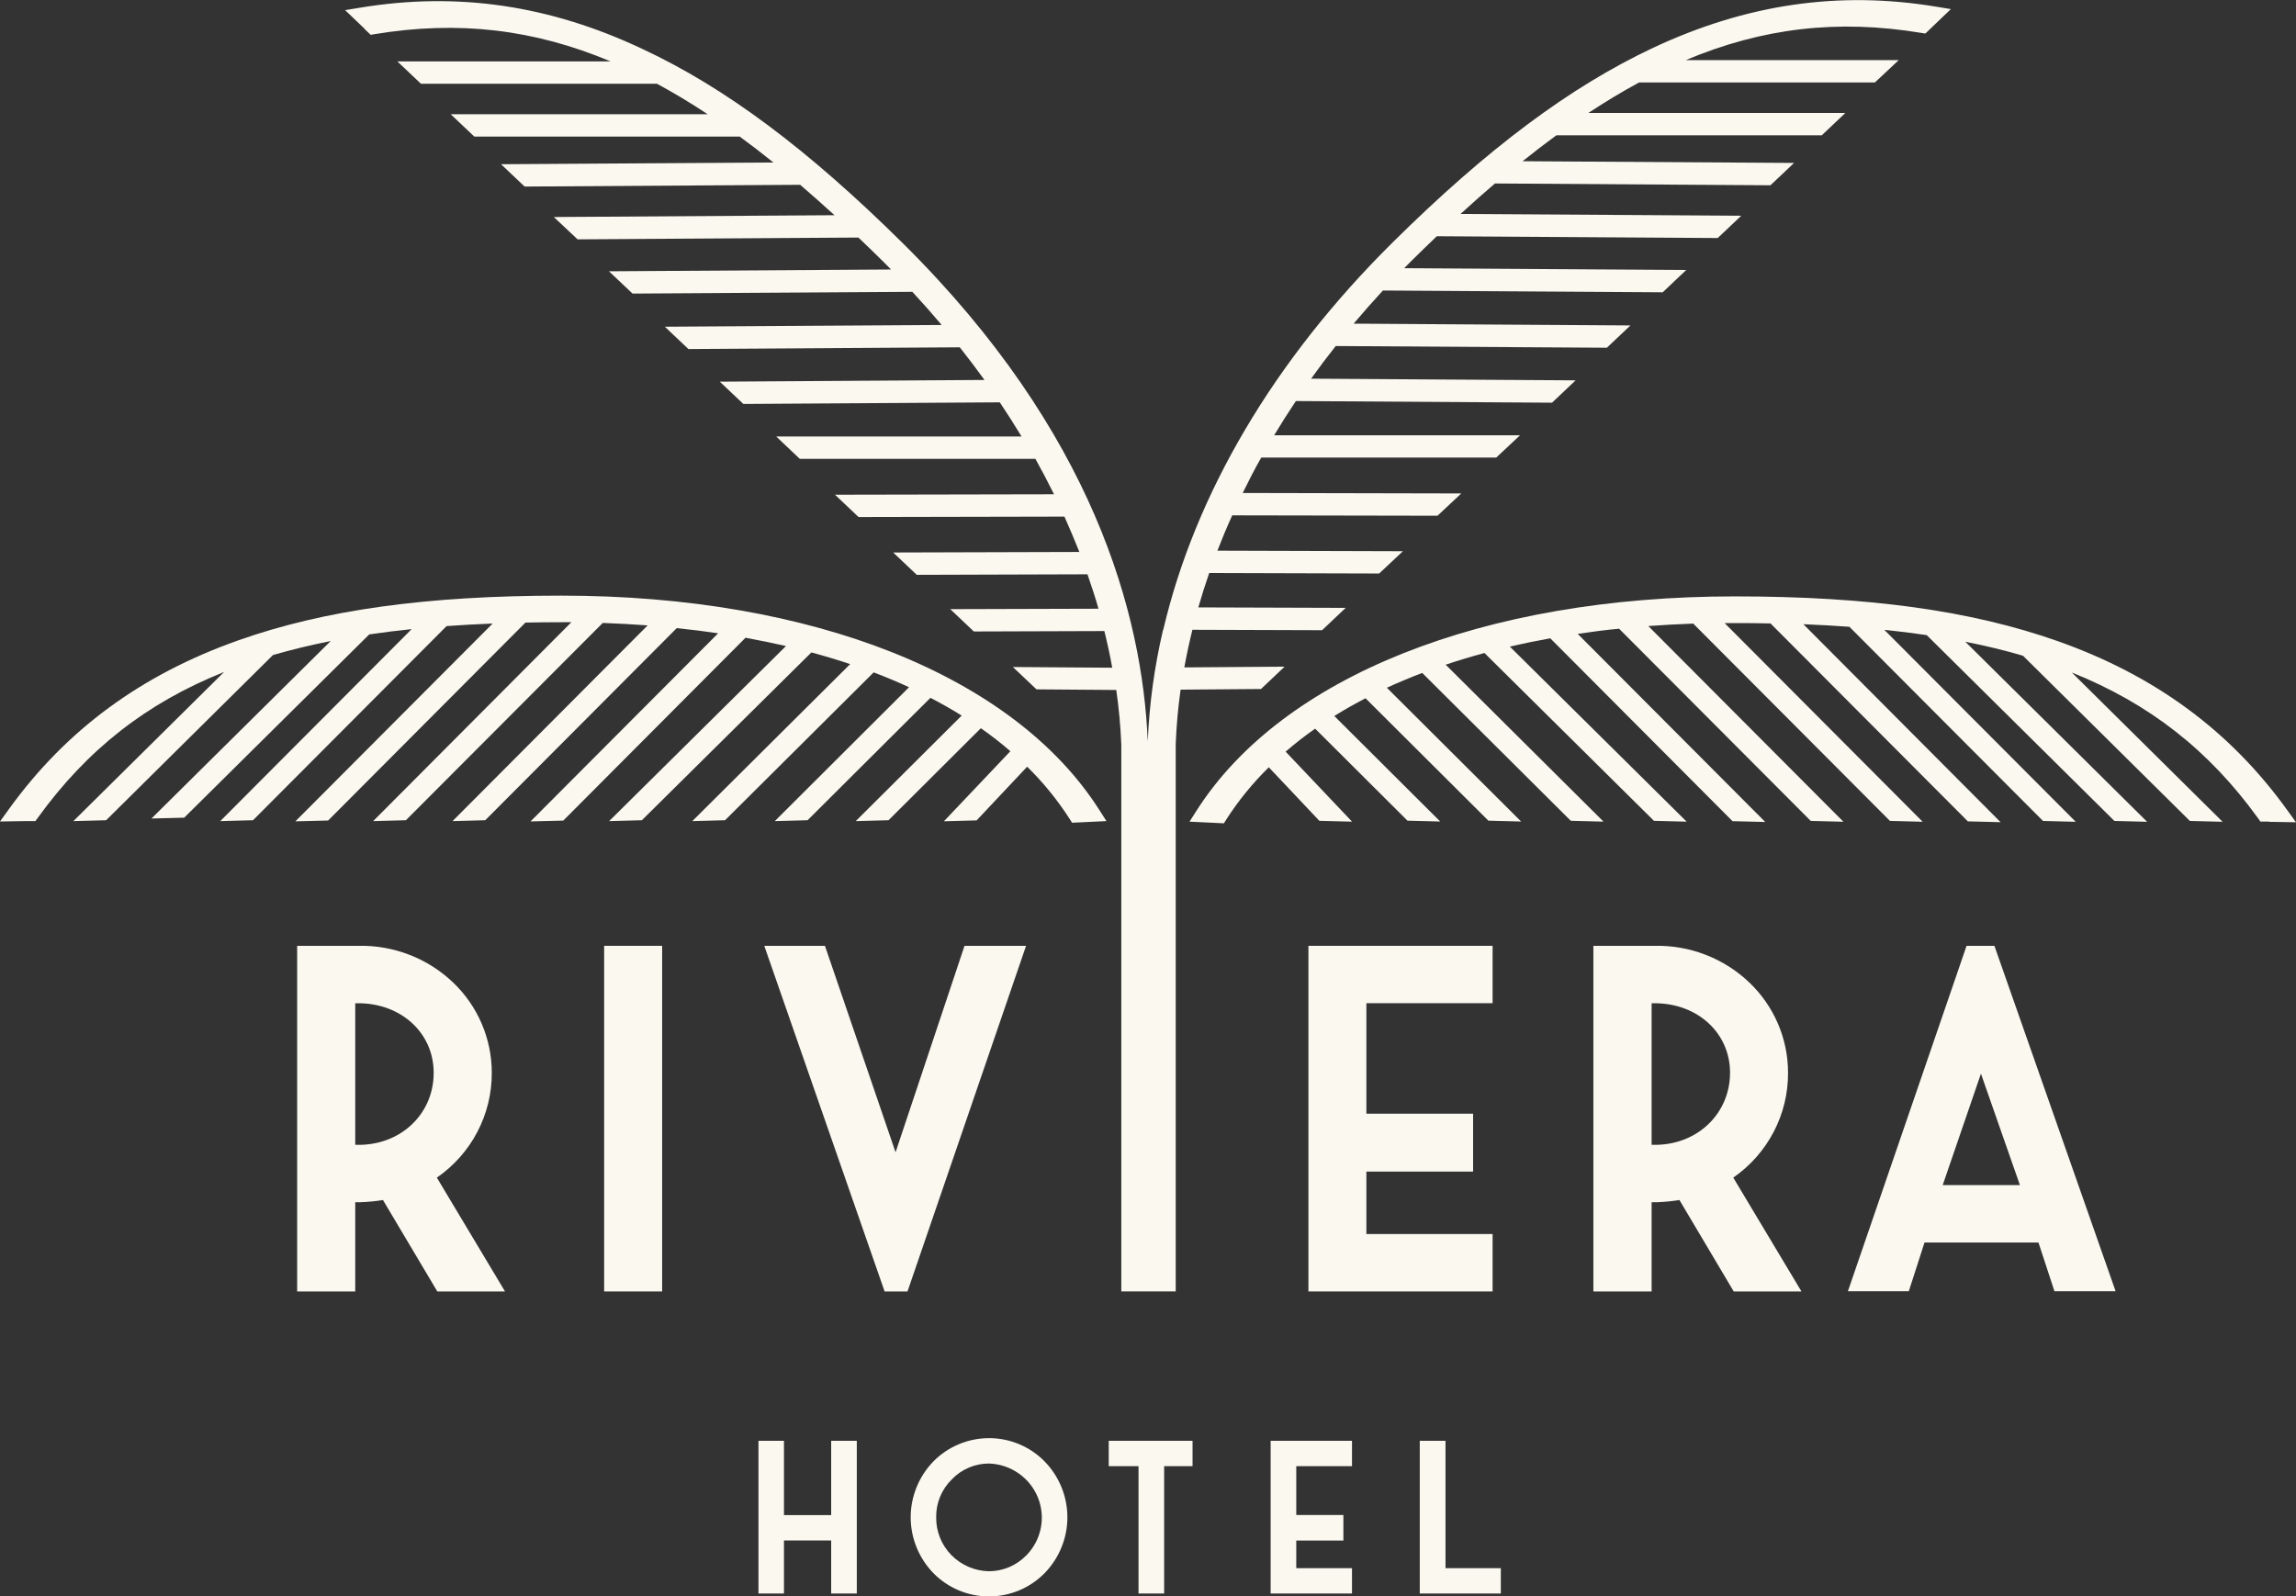 <svg width="151" height="105" viewBox="0 0 151 105" fill="none" xmlns="http://www.w3.org/2000/svg">
<rect x="0" y="0" width="151" height="105" fill="#333333" stroke="none"/>
<g clip-path="url(#clip0_264_73)">
<path d="M32.343 70.555C32.343 69.447 32.118 68.351 31.68 67.331C31.243 66.311 30.603 65.39 29.797 64.621C28.97 63.832 27.994 63.213 26.924 62.799C25.854 62.385 24.712 62.185 23.564 62.21H19.543V84.945H23.363V79.074H23.729C24.218 79.056 24.704 79.008 25.187 78.931L28.761 84.945H33.214L28.73 77.457C29.852 76.682 30.767 75.65 31.396 74.447C32.025 73.245 32.35 71.909 32.343 70.555ZM23.693 75.3H23.363V65.987H23.554C26.396 65.987 28.521 67.953 28.521 70.555C28.531 73.204 26.448 75.251 23.693 75.3Z" fill="#FBF8F0"/>
<path d="M43.547 62.21H39.732V84.945H43.547V62.21Z" fill="#FBF8F0"/>
<path d="M67.485 62.21H63.433L58.898 75.791L54.269 62.256L54.251 62.21H50.264L58.161 84.896L58.177 84.945H59.683L67.454 62.289L67.485 62.21Z" fill="#FBF8F0"/>
<path d="M98.163 65.984V62.21H86.051V84.945H98.163V81.167H89.862V77.06H96.881V73.252H89.862V65.984H98.163Z" fill="#FBF8F0"/>
<path d="M117.593 70.555C117.593 69.447 117.368 68.35 116.93 67.331C116.492 66.311 115.851 65.389 115.045 64.621C114.218 63.832 113.242 63.213 112.172 62.799C111.102 62.385 109.96 62.185 108.812 62.21H104.791V84.945H108.621V79.074H108.988C109.478 79.056 109.966 79.008 110.451 78.931L114.022 84.945H118.477L113.991 77.457C115.111 76.681 116.023 75.648 116.651 74.445C117.278 73.243 117.602 71.908 117.593 70.555ZM108.941 75.3H108.621V65.987H108.812C111.655 65.987 113.779 67.953 113.779 70.555C113.779 73.204 111.696 75.251 108.941 75.3Z" fill="#FBF8F0"/>
<path d="M131.161 62.21H129.334L121.563 84.834L121.529 84.929H125.535L126.569 81.725H134.063L135.097 84.88L135.112 84.929H139.136L131.176 62.241L131.161 62.21ZM127.765 77.948L130.28 70.619L132.843 77.948H127.765Z" fill="#FBF8F0"/>
<path d="M36.921 39.177C28.086 39.177 21.325 40.113 15.653 42.125C9.275 44.384 4.349 48.011 0.597 53.205L0 54.032L1.77 54.004H2.331L2.483 53.794C5.727 49.303 9.639 46.237 14.738 44.198L4.827 54.006L6.98 53.95L17.953 43.084C19.159 42.735 20.424 42.428 21.749 42.163L9.962 53.837L12.115 53.781L24.284 41.728C25.183 41.595 26.113 41.479 27.073 41.38L14.487 54.006L16.64 53.95L29.37 41.181C30.347 41.109 31.356 41.053 32.399 41.012L19.428 54.022L21.581 53.968L34.556 40.95C35.332 40.935 36.107 40.925 36.921 40.925C37.141 40.925 37.358 40.925 37.578 40.925L24.543 54.006L26.695 53.95L39.642 40.973C40.643 41.009 41.627 41.063 42.593 41.134L29.763 54.006L31.913 53.95L44.508 41.314C45.431 41.408 46.341 41.523 47.23 41.654L34.892 54.027L37.045 53.973L49.031 41.946C49.937 42.116 50.824 42.298 51.693 42.491L40.063 54.006L42.214 53.95L53.362 42.913C54.236 43.148 55.086 43.404 55.913 43.681L45.532 54.006L47.684 53.95L57.458 44.226C58.263 44.531 59.038 44.856 59.784 45.201L50.959 54.006L53.111 53.95L61.192 45.899C61.906 46.268 62.59 46.657 63.247 47.066L56.282 54.006L58.435 53.95L64.508 47.898C65.197 48.379 65.844 48.883 66.449 49.41L62.079 54.017L64.229 53.96L67.552 50.429C68.609 51.465 69.545 52.615 70.343 53.858L70.506 54.114L72.767 54.006L72.292 53.264C66.668 44.441 53.442 39.177 36.921 39.177Z" fill="#FBF8F0"/>
<path d="M149.227 54.055L151 54.083L150.403 53.256C146.651 48.059 141.725 44.435 135.347 42.176C129.662 40.164 122.915 39.227 114.079 39.227C97.555 39.227 84.332 44.492 78.703 53.302L78.231 54.044L80.492 54.152L80.652 53.896C81.451 52.653 82.388 51.503 83.445 50.467L86.769 53.988L88.921 54.044L84.552 49.438C85.172 48.902 85.82 48.397 86.492 47.926L92.565 53.978L94.718 54.034L87.753 47.094C88.407 46.685 89.095 46.296 89.805 45.927L97.886 53.978L100.039 54.034L91.209 45.236C91.958 44.891 92.738 44.566 93.534 44.261L103.305 53.986L105.458 54.042L95.077 43.719C95.904 43.442 96.752 43.184 97.628 42.951L108.774 53.988L110.926 54.044L99.297 42.529C100.159 42.329 101.045 42.147 101.956 41.984L113.942 54.011L116.095 54.065L103.76 41.692C104.649 41.561 105.569 41.436 106.481 41.352L119.085 53.993L121.237 54.05L108.404 41.178C109.374 41.106 110.359 41.052 111.358 41.016L124.295 53.993L126.447 54.05L113.423 40.983H114.079C114.885 40.983 115.671 40.983 116.441 41.006L129.419 54.024L131.572 54.078L118.602 41.057C119.635 41.098 120.644 41.154 121.628 41.226L134.36 53.996L136.513 54.052L123.925 41.426C124.886 41.525 125.816 41.641 126.713 41.774L139.056 53.996L141.209 54.052L129.251 42.209C130.585 42.471 131.849 42.779 133.045 43.13L144.02 53.996L146.173 54.052L136.257 44.233C141.356 46.28 145.268 49.338 148.512 53.829L148.661 54.039H149.222L149.227 54.055Z" fill="#FBF8F0"/>
<path d="M23.974 1.903L24.377 2.29L24.635 2.246C30.137 1.341 35.091 1.914 40.154 4.038H26.132L27.682 5.507H43.203C44.299 6.097 45.412 6.766 46.542 7.513H29.641L31.192 8.982H48.646C49.378 9.516 50.118 10.085 50.865 10.689L32.952 10.801L34.502 12.27L52.625 12.155C53.364 12.79 54.117 13.457 54.884 14.156L36.422 14.274L37.986 15.743L56.455 15.625C57.011 16.155 57.572 16.695 58.145 17.263C58.3 17.416 58.45 17.57 58.603 17.726L40.05 17.844L41.601 19.31L60.003 19.195C60.667 19.912 61.309 20.638 61.931 21.375L43.725 21.49L45.276 22.959L63.123 22.844C63.682 23.554 64.224 24.27 64.746 24.991L47.338 25.104L48.889 26.57L65.753 26.463C66.251 27.208 66.728 27.958 67.185 28.712H51.049L52.6 30.181H68.095C68.525 30.954 68.934 31.731 69.32 32.512L54.915 32.54L56.466 34.009L70.004 33.981C70.349 34.754 70.676 35.528 70.987 36.305L58.742 36.34L60.293 37.809L71.519 37.774C71.777 38.541 72.036 39.283 72.242 40.038L62.495 40.066L64.045 41.535L72.63 41.507C72.829 42.311 73.007 43.114 73.147 43.918L66.614 43.872L68.165 45.341L73.413 45.382C73.585 46.576 73.696 47.77 73.744 48.964V84.944H77.323V48.944C77.369 47.745 77.476 46.549 77.644 45.361L82.933 45.318L84.484 43.849L77.889 43.897C78.039 43.073 78.216 42.248 78.421 41.423L86.949 41.451L88.5 39.982L78.809 39.951C79.026 39.196 79.265 38.441 79.525 37.689L90.702 37.722L92.265 36.256L80.065 36.22C80.365 35.442 80.689 34.668 81.039 33.897L94.539 33.922L96.103 32.456L81.729 32.425C82.114 31.645 82.504 30.867 82.949 30.094H98.405L99.969 28.628H83.797C84.251 27.872 84.728 27.122 85.226 26.378L102.072 26.486L103.623 25.017L86.228 24.907C86.745 24.183 87.284 23.468 87.846 22.76L105.677 22.872L107.228 21.406L89.025 21.288C89.645 20.554 90.286 19.825 90.95 19.108L109.35 19.226L110.9 17.757L92.348 17.639C92.503 17.485 92.653 17.329 92.808 17.176C93.379 16.61 93.94 16.068 94.495 15.538L112.968 15.656L114.518 14.189L96.056 14.072C96.821 13.371 97.575 12.703 98.317 12.068L116.438 12.186L117.989 10.717L100.137 10.604C100.886 10.002 101.626 9.434 102.357 8.9H119.811L121.361 7.431H104.46C105.592 6.684 106.706 6.014 107.802 5.422H123.307L124.871 3.956H110.861C115.921 1.827 120.875 1.256 126.367 2.165L126.625 2.205L127.028 1.819L128.302 0.598L127.289 0.432C120.924 -0.615 114.854 0.271 108.729 3.14C103.282 5.699 97.834 9.76 91.588 15.947C83.771 23.686 78.597 32.492 76.506 41.415H76.493C75.925 43.83 75.587 46.292 75.483 48.77C75.139 40.42 71.914 28.413 59.391 16.014C53.142 9.826 47.695 5.757 42.247 3.219C36.146 0.337 30.081 -0.548 23.71 0.501L22.697 0.667L23.971 1.886L23.974 1.903Z" fill="#FBF8F0"/>
<path d="M54.664 99.654H51.558V94.767H49.881V104.811H51.558V101.323H54.664V104.811H56.349V94.767H54.664V99.654Z" fill="#FBF8F0"/>
<path d="M65.045 94.593C64.365 94.593 63.691 94.728 63.064 94.99C62.437 95.251 61.869 95.634 61.394 96.115C60.431 97.104 59.893 98.424 59.893 99.798C59.893 101.171 60.431 102.492 61.394 103.48C61.868 103.962 62.436 104.345 63.063 104.607C63.689 104.868 64.362 105.003 65.043 105.003C65.722 105.003 66.396 104.868 67.022 104.607C67.649 104.345 68.216 103.962 68.692 103.48C69.658 102.493 70.198 101.173 70.198 99.798C70.198 98.423 69.658 97.102 68.692 96.115C68.217 95.633 67.65 95.25 67.024 94.988C66.398 94.727 65.725 94.592 65.045 94.593ZM67.495 102.303C67.178 102.631 66.798 102.892 66.377 103.072C65.956 103.251 65.503 103.345 65.045 103.347C64.109 103.331 63.218 102.948 62.566 102.282C61.915 101.617 61.556 100.722 61.569 99.795C61.562 99.332 61.65 98.872 61.828 98.443C62.006 98.014 62.269 97.625 62.603 97.3C62.918 96.971 63.297 96.709 63.718 96.53C64.139 96.352 64.592 96.26 65.05 96.261C65.746 96.286 66.419 96.51 66.988 96.907C67.558 97.303 67.999 97.854 68.258 98.494C68.517 99.133 68.584 99.834 68.449 100.51C68.315 101.186 67.985 101.809 67.5 102.303H67.495Z" fill="#FBF8F0"/>
<path d="M72.918 96.435H74.877V104.811H76.562V96.435H78.43V94.767H72.918V96.435Z" fill="#FBF8F0"/>
<path d="M83.566 104.811H88.916V103.145H85.251V101.328H88.35V99.647H85.251V96.435H88.916V94.767H83.566V104.811Z" fill="#FBF8F0"/>
<path d="M95.066 94.767H93.373V104.811H98.704V103.145H95.066V94.767Z" fill="#FBF8F0"/>
</g>
<defs>
<clipPath id="clip0_264_73">
<rect width="151" height="105" fill="white"/>
</clipPath>
</defs>
</svg>
